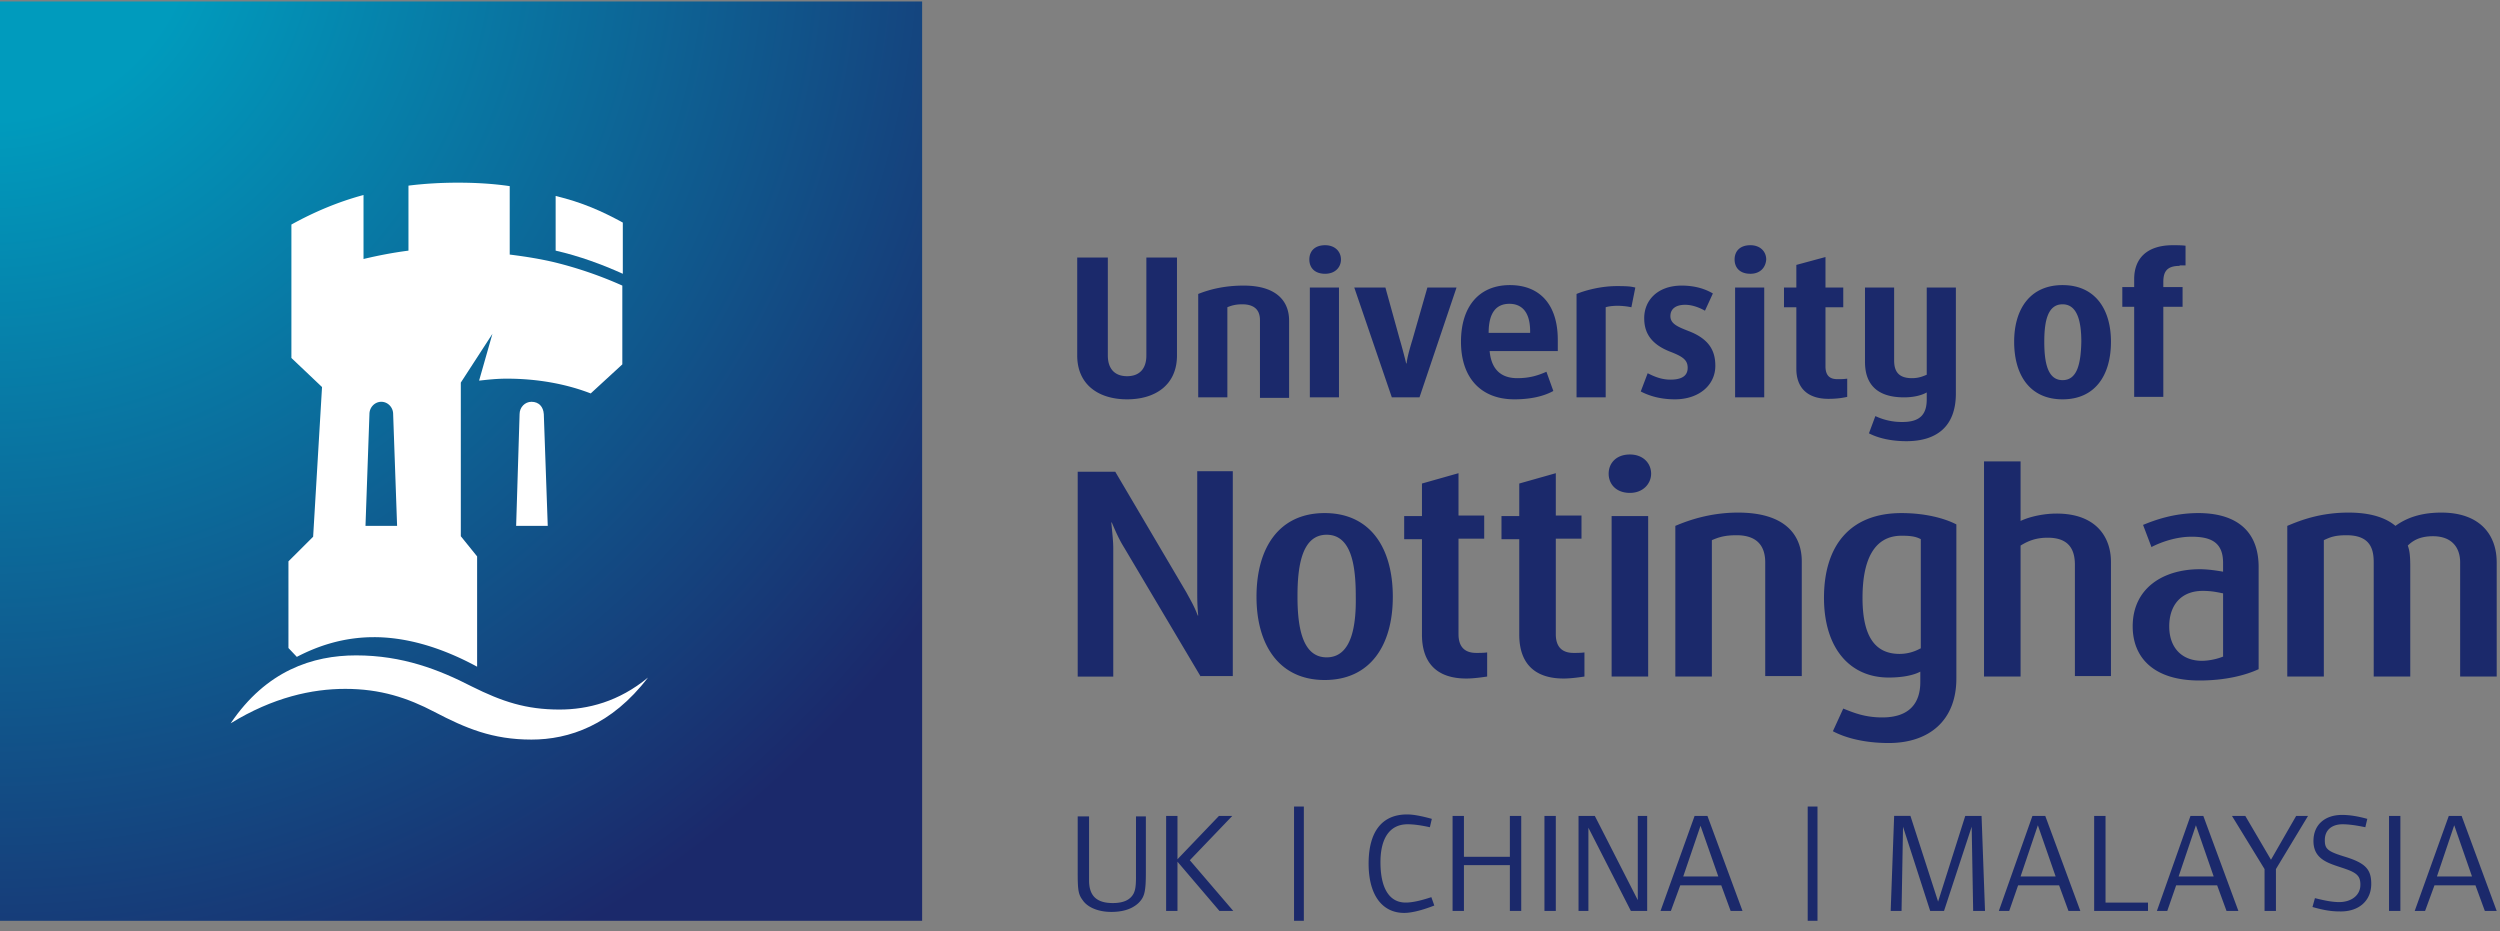 <svg width="255" height="95" xmlns="http://www.w3.org/2000/svg"><rect width="100%" height="100%" fill="#808080" stroke="none"/><defs><radialGradient cx="-.878%" cy="-9.044%" fx="-.878%" fy="-9.044%" r="126.903%" gradientTransform="matrix(.997 0 0 1 0 0)" id="a"><stop stop-color="#009BBD" offset="0%"/><stop stop-color="#009BBD" offset="17.35%"/><stop stop-color="#1B296B" offset="100%"/></radialGradient></defs><g fill-rule="nonzero" fill="none"><g fill="#1B296B"><path d="M146.3 92.363l-.303-.853c-1.21.401-2.015.552-2.62.552-1.662 0-2.57-1.456-2.57-4.118 0-2.461.958-3.868 2.772-3.868.604 0 1.36.1 2.267.302l.201-.854c-.907-.251-1.813-.452-2.519-.452-2.569 0-3.93 1.758-3.93 5.022 0 3.165 1.361 5.023 3.628 5.023.806 0 1.914-.301 3.073-.754zM155.166 92.916v-9.693h-1.159v4.168h-4.685v-4.168h-1.159v9.693h1.159v-4.671h4.685v4.671zM158.692 92.916v-9.693h-1.158v9.693zM168.012 92.916v-9.693h-.957v8.588l-4.383-8.588h-1.662v9.693h1.007v-8.488l4.333 8.488zM174.159 83.223h-1.31l-3.476 9.693h1.057l.958-2.612h4.181l.957 2.612h1.21l-3.577-9.693zM171.69 89.4l1.763-5.173 1.814 5.173h-3.577zM202.471 92.916l-.352-9.693h-1.663l-2.77 8.739-2.822-8.74h-1.662l-.353 9.694h1.108l.151-8.588 2.771 8.588h1.41l2.822-8.588.151 8.588zM208.617 83.223h-1.31l-3.425 9.693h1.058l.907-2.612h4.181l.957 2.612h1.21l-3.578-9.693zm-2.519 6.177l1.764-5.223 1.813 5.223h-3.577zM219.096 92.916v-.854h-4.332v-8.84h-1.16v9.694zM224.739 83.223h-1.31l-3.426 9.693h1.058l.907-2.612h4.181l.957 2.612h1.21l-3.577-9.693zm-2.52 6.177l1.764-5.223 1.813 5.223h-3.576zM235.419 83.223h-1.21l-2.569 4.47-2.62-4.47h-1.36l3.325 5.424v4.269h1.16v-4.27zM241.867 90.154c0-1.457-.554-2.11-2.67-2.763-1.813-.552-2.065-.803-2.065-1.707 0-1.055.755-1.608 1.813-1.608.605 0 1.36.1 2.318.302l.201-.854c-.907-.251-1.763-.402-2.57-.402-1.762 0-2.921 1.005-2.921 2.662 0 2.26 2.217 2.36 3.829 3.064.755.351.957.703.957 1.406 0 1.055-.907 1.758-2.166 1.758-.706 0-1.461-.15-2.469-.402l-.252.904c1.058.302 1.864.452 2.771.452 1.914.05 3.224-1.055 3.224-2.812zM244.84 92.916v-9.693h-1.16v9.693zM251.086 83.223h-1.31l-3.475 9.693h1.057l.958-2.612h4.181l.957 2.612h1.21l-3.578-9.693zm-2.518 6.177l1.763-5.223 1.813 5.223h-3.576zM116.878 88.998v-5.725h-1.007V89.4c0 .904-.05 1.356-.252 1.758-.353.653-1.058.954-2.116.954-1.612 0-2.418-.703-2.418-2.31v-6.53h-1.16v5.626c0 1.858.051 2.31.505 2.913.503.753 1.612 1.205 2.922 1.205 1.209 0 2.116-.3 2.77-.904.605-.602.756-1.105.756-3.114zM125.795 92.916l-4.433-5.173 4.332-4.52h-1.36l-4.232 4.42v-4.42h-1.158v9.693h1.158v-5.023l4.283 5.023zM131.992 82.268h1V93.92h-1zM184.385 82.268h1V93.92h-1zM250.935 69.009V57.357c0-1.457-.806-2.662-2.77-2.662-1.109 0-1.915.301-2.57.954.202.553.252 1.105.252 2.26v11.1h-3.728V57.357c0-1.356-.353-2.763-2.77-2.763-1.21 0-1.663.201-2.318.503v13.912h-3.728V53.64c1.41-.603 3.426-1.356 6.247-1.356 2.317 0 3.829.553 4.786 1.356 1.108-.803 2.57-1.356 4.685-1.356 3.93 0 5.642 2.26 5.642 5.073v11.652h-3.728zM211.64 69.009V57.608c0-1.607-.655-2.762-2.77-2.762-1.16 0-1.965.3-2.772.803v13.36h-3.728V47.06h3.728v6.077c.958-.452 2.368-.753 3.678-.753 4.08 0 5.542 2.46 5.542 4.922v11.652h-3.678v.05zM166.25 50.275c-1.412 0-2.167-.904-2.167-1.959 0-1.054.755-1.958 2.166-1.958 1.36 0 2.166.904 2.166 1.958 0 1.005-.806 1.96-2.166 1.96zM180.053 69.009V57.357c0-1.356-.554-2.763-2.922-2.763-1.21 0-1.814.201-2.52.503v13.912h-3.727V53.64c1.41-.603 3.627-1.356 6.398-1.356 4.887 0 6.499 2.36 6.499 4.972V68.96h-3.728v.05zM164.385 69.009V52.636h3.728v16.373zM159.498 69.21c-3.224 0-4.534-1.808-4.534-4.47v-9.744h-1.813v-2.36h1.813V49.32l3.728-1.055v4.32h2.62v2.36h-2.62v9.744c0 1.456.806 1.908 1.814 1.908.302 0 .756 0 1.108-.05v2.46c-.352.051-1.31.202-2.116.202zM149.574 69.21c-3.224 0-4.534-1.808-4.534-4.47v-9.744h-1.814v-2.36h1.814V49.32l3.728-1.055v4.32h2.62v2.36h-2.62v9.744c0 1.456.806 1.908 1.813 1.908.303 0 .756 0 1.109-.05v2.46c-.353.051-1.31.202-2.116.202zM122.47 69.009l-7.809-13.159c-.503-.804-.856-1.607-1.259-2.561h-.05c.1 1.054.201 1.908.201 2.661V69.01h-3.627V48.115h3.829l7.254 12.305c.403.754.806 1.407 1.159 2.361h.05c-.1-1.055-.1-1.758-.1-2.511V48.065h3.627V68.96h-3.275v.05zM224.235 52.334c-2.57 0-4.534.754-5.643 1.206l.857 2.26c.957-.502 2.519-1.055 4.08-1.055 1.965 0 3.225.553 3.225 2.662v.904c-.303-.05-1.41-.251-2.368-.251-3.779 0-6.852 1.959-6.852 5.826 0 3.164 2.116 5.525 6.801 5.525 2.57 0 4.635-.503 6.046-1.155V57.959c.05-4.168-2.72-5.625-6.146-5.625zm2.569 14.616c-.453.2-1.36.452-2.217.452-1.964 0-3.325-1.256-3.325-3.516 0-2.11 1.16-3.616 3.426-3.616 1.058 0 1.713.2 2.066.25v6.43h.05zM193.957 52.334c-5.29 0-7.91 3.365-7.91 8.639 0 5.123 2.62 8.136 6.6 8.136 1.461 0 2.57-.25 3.225-.602v1.054c0 2.21-1.16 3.617-3.88 3.617-1.813 0-2.972-.503-3.98-.904l-1.057 2.31c1.209.653 3.173 1.205 5.692 1.205 4.081 0 6.902-2.26 6.902-6.58V53.49c-1.158-.602-3.123-1.155-5.592-1.155zm1.915 13.812a4.378 4.378 0 01-2.116.553c-2.62 0-3.779-1.96-3.779-5.726 0-3.918 1.21-6.328 3.98-6.328.806 0 1.41.05 1.965.351v11.15h-.05zM135.115 52.334c-4.635 0-6.952 3.516-6.952 8.539 0 4.922 2.317 8.488 6.952 8.488s6.952-3.516 6.952-8.488c0-5.023-2.317-8.539-6.952-8.539zm.202 14.716c-2.57 0-2.973-3.315-2.973-6.228 0-2.963.403-6.278 2.973-6.278 2.569 0 2.972 3.265 2.972 6.278.05 2.964-.403 6.228-2.972 6.228zM222.32 27.121c-1.36 0-1.662.653-1.662 1.658v.502h1.965v2.01h-1.965v9.19h-2.972v-9.19h-1.21v-2.01h1.21v-.804c0-2.26 1.46-3.465 3.93-3.465.503 0 .855 0 1.309.05v2.01h-.605v.05zM194.461 45.001c-1.662 0-2.972-.351-3.829-.803l.655-1.758a6.296 6.296 0 002.771.603c1.864 0 2.469-.854 2.469-2.31v-.704c-.353.201-1.109.502-2.318.502-2.77 0-3.98-1.356-3.98-3.616v-7.584h2.973v7.434c0 1.004.352 1.808 1.813 1.808.706 0 1.159-.201 1.512-.352v-8.89h2.972V40.13c0 3.515-2.116 4.871-5.038 4.871zM186.501 40.682c-2.166 0-3.274-1.155-3.274-3.064V31.34h-1.26v-2.009h1.26v-2.31l2.972-.804v3.114h1.814v2.01h-1.814v6.026c0 1.005.504 1.306 1.21 1.306.352 0 .654 0 1.007-.05v1.858c-.252.05-.857.201-1.915.201zM176.98 40.531v-11.2h2.972v11.2zM170.834 40.732c-1.461 0-2.62-.351-3.477-.803l.706-1.859c.604.302 1.36.653 2.317.653 1.108 0 1.763-.351 1.763-1.205 0-.804-.503-1.155-1.813-1.657-2.167-.854-2.62-2.16-2.62-3.416 0-1.808 1.36-3.315 3.829-3.315 1.36 0 2.418.352 3.174.804l-.806 1.758c-.353-.201-1.16-.603-2.016-.603-1.007 0-1.51.452-1.51 1.155 0 .804.805 1.105 1.813 1.507 2.267.854 2.77 2.16 2.77 3.566 0 1.959-1.662 3.415-4.13 3.415zM166.4 31.34a7.324 7.324 0 00-1.36-.15c-.504 0-.957.05-1.26.15v9.191h-2.972V29.984c.454-.2 2.166-.803 4.131-.803 1.159 0 1.461.05 1.864.15l-.403 2.01zM135.166 27.925c-1.109 0-1.613-.653-1.613-1.457 0-.803.504-1.456 1.613-1.456 1.007 0 1.612.653 1.612 1.456 0 .804-.605 1.457-1.612 1.457zM144.788 40.531h-2.821l-3.83-11.2h3.175l1.46 5.274c.152.502.504 1.808.656 2.46h.05c.05-.652.453-1.958.605-2.46l1.51-5.274h2.973l-3.778 11.2zM133.604 40.531v-11.2h2.972v11.2zM178.541 27.925c-1.108 0-1.612-.653-1.612-1.457 0-.803.504-1.456 1.612-1.456 1.008 0 1.613.653 1.613 1.456-.05.804-.605 1.457-1.613 1.457zM128.516 40.531v-7.885c0-.803-.353-1.607-1.814-1.607-.705 0-1.159.15-1.511.301v9.191h-2.973V29.984c1.26-.502 2.771-.854 4.635-.854 3.426 0 4.635 1.658 4.635 3.566v7.886h-2.972v-.05zM114.964 40.732c-2.922 0-5.088-1.506-5.088-4.47v-9.994h3.123v9.994c0 1.356.705 2.11 1.965 2.11 1.209 0 1.965-.703 1.965-2.11v-9.994h3.123v9.994c0 2.964-2.166 4.47-5.088 4.47zM210.38 29.08c-3.324 0-4.936 2.461-4.936 5.776 0 3.415 1.612 5.876 4.937 5.876s4.937-2.46 4.937-5.876c0-3.315-1.612-5.776-4.937-5.776zm0 9.694c-1.51 0-1.863-1.758-1.863-3.918 0-2.11.352-3.817 1.864-3.817 1.511 0 1.914 1.758 1.914 3.817-.05 2.21-.403 3.918-1.914 3.918zM158.894 34.655c0-3.566-1.814-5.575-4.887-5.575-3.123 0-4.987 2.16-4.987 5.776 0 3.767 2.116 5.876 5.44 5.876 1.764 0 3.074-.351 3.98-.853l-.705-1.96c-.806.352-1.662.654-2.972.654-1.36 0-2.62-.603-2.821-2.763h6.952v-1.155zm-2.821-.703h-4.232c0-2.16.856-2.963 2.116-2.963 1.158 0 2.116.703 2.116 2.812v.151z"/></g><path fill="url(#a)" d="M0 .151h94.057v93.77H0z"/><g fill="#FFF"><path d="M63.527 22.702c-2.116-1.156-4.13-2.06-6.851-2.713v5.575c2.418.553 4.735 1.407 6.851 2.361v-5.223zM54.207 40.983c-.655 0-1.209.553-1.209 1.256l-.352 11.401h3.224l-.403-11.4c-.05-.754-.504-1.257-1.26-1.257zM57.079 72.374c-3.426 0-5.844-.804-8.968-2.36-3.325-1.708-7.053-3.165-11.788-3.165-4.433 0-9.169 1.557-12.796 6.931 4.332-2.662 8.312-3.515 11.688-3.515 3.576 0 6.347.904 9.118 2.36 3.174 1.658 5.894 2.813 9.874 2.813 3.829 0 8.162-1.457 11.89-6.329-2.973 2.461-6.147 3.265-9.018 3.265z"/><path d="M38.137 64.99c3.022 0 6.549.855 10.529 3.014v-11.25l-1.663-2.06v-15.67l3.224-4.972-1.36 4.772c.907-.1 1.814-.201 2.821-.201 3.174 0 6.096.552 8.565 1.507l3.224-2.964V29.13a40.696 40.696 0 00-6.852-2.36c-1.46-.352-3.022-.603-4.634-.804v-6.981c-1.713-.251-3.476-.352-5.29-.352-1.713 0-3.426.1-5.038.302v6.63c-1.562.2-3.123.502-4.584.853V19.89c-2.62.703-5.089 1.758-7.356 3.014v13.61l3.124 2.964-.907 15.268-2.519 2.511v8.84l.856.904c2.116-1.105 4.736-2.01 7.86-2.01zm-.454-22.75c0-.704.554-1.257 1.21-1.257.654 0 1.208.553 1.208 1.256l.403 11.401H37.28l.403-11.4z"/></g></g></svg>